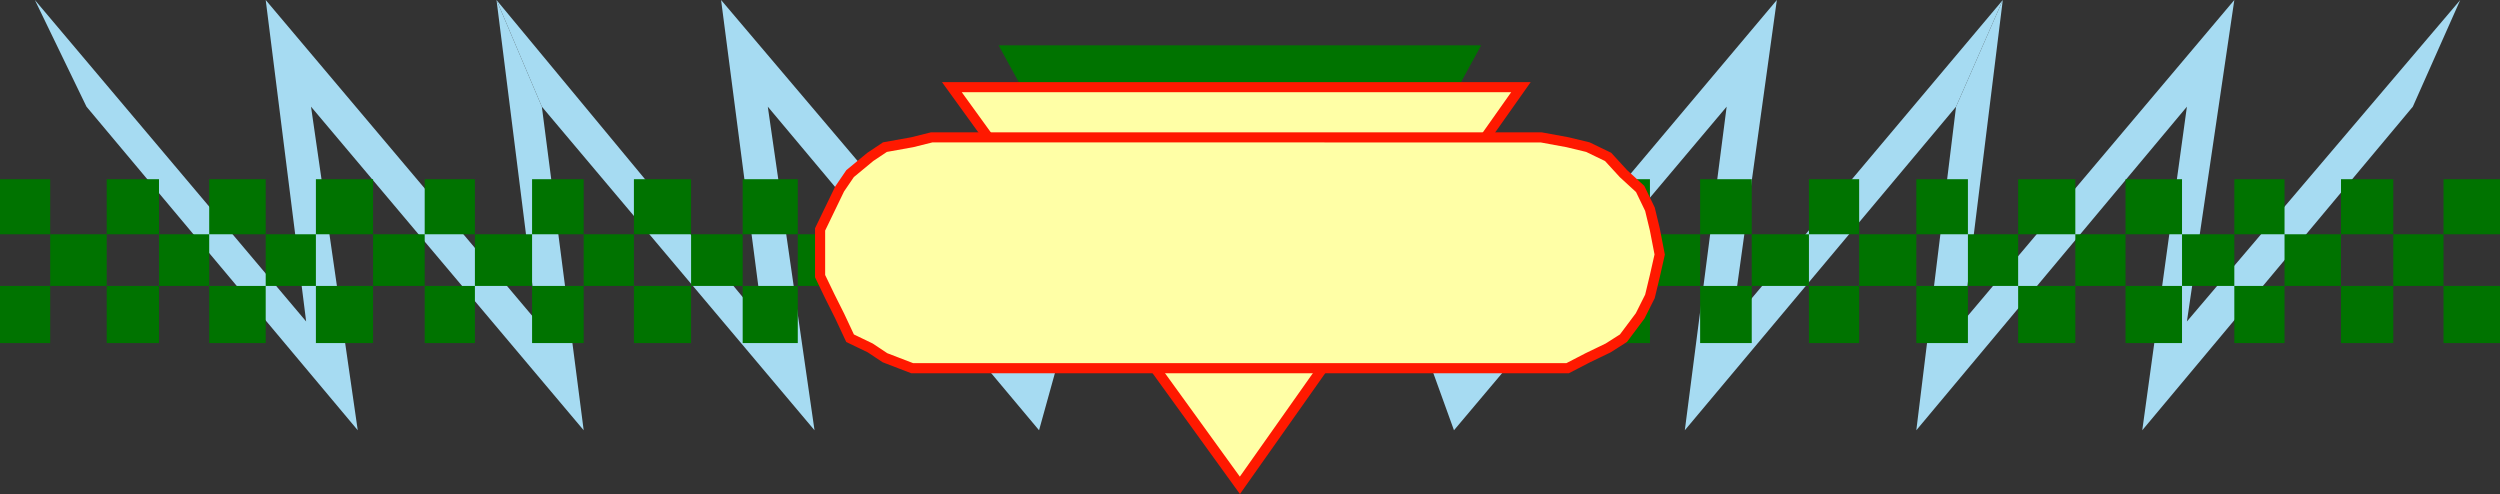 <svg xmlns="http://www.w3.org/2000/svg" width="358.5" height="70.846"><rect width="100%" height="100%" fill="#333333" stroke="none"/><path fill="#a6dbf2" d="M152.102 11.5 142.5 46.098 103.402 0l6 46.098L71.2 0l6.5 15.297 39.102 46.402-6.7-46.402L149 61.699l9.602-34.601-6.5-15.598"/><path fill="#a6dbf2" d="M71.2 0 77 46.098 38.102 0l5.8 46.098L5 0l7.402 15.297 38.899 46.402-6.7-46.402L83.7 61.699l-6-46.402L71.2 0m132.3 11.5L216 46.098 254.8 0l-6.398 46.098L287.2 0l-6.7 15.297-38.898 46.402 6-46.402L208.5 61.699 196 27.098l7.5-15.598"/><path fill="#a6dbf2" d="m287.2 0-5.7 46.098L320.402 0l-6.8 46.098L352.8 0 346 15.297l-38.8 46.402 6.402-46.402L274.8 61.699l5.699-46.402L287.2 0"/><path fill="#007300" d="M7.2 33.598v-7.899H0v7.899h7.2m15.6 0v-7.899h-7.5v7.899h7.5M15.3 41v-7.402H7.2V41h8.1M30 41v-7.402h-7.2V41H30m-7.2 8.2V41h-7.5v8.2h7.5m-15.6 0V41H0v8.2h7.2m30.902-15.602v-7.899H30v7.899h8.102m15.398 0v-7.899h-8.2v7.899h8.2M45.3 41v-7.402h-7.198V41H45.3m15.602 0v-7.402H53.5V41h7.402M53.5 49.2V41h-8.2v8.2h8.2m-15.398 0V41H30v8.2h8.102m30-15.602v-7.899h-7.2v7.899h7.2m15.598 0v-7.899h-7.4v7.899h7.4M76.3 41v-7.402h-8.198V41H76.3m14.602 0v-7.402H83.7V41h7.203M83.7 49.2V41h-7.4v8.2h7.4m-15.598 0V41h-7.2v8.2h7.2m31-15.602v-7.899h-8.2v7.899h8.2m15.3 0v-7.899H106.5v7.899h7.902M106.5 41v-7.402h-7.398V41h7.398m15.402 0v-7.402h-7.5V41h7.5m-7.5 8.2V41H106.5v8.2h7.902m-15.3 0V41h-8.2v8.2h8.2M129.3 33.598v-7.899h-7.398v7.899h7.399m15.399 0v-7.899h-7.5v7.899h7.5M137.2 41v-7.402h-7.9V41h7.9m15.6 0v-7.402h-8.1V41h8.1m-8.1 8.2V41h-7.5v8.2h7.5m-15.4 0V41h-7.398v8.2h7.399M160 33.598v-7.899h-7.2v7.899h7.2m15.402 0v-7.899H167.5v7.899h7.902M167.5 41v-7.402H160V41h7.5m15.3 0v-7.402h-7.398V41h7.399m-7.399 8.2V41H167.5v8.2h7.902M160 49.2V41h-7.2v8.2h7.2m30.3-15.602v-7.899h-7.5v7.899h7.5m15.302 0v-7.899h-7.2v7.899h7.2m-7.2 7.402v-7.402h-8.101V41h8.101m15.398 0v-7.402h-8.198V41h8.199m-8.199 8.2V41h-7.2v8.2h7.2m-15.302 0V41h-7.5v8.2h7.5M221 33.598v-7.899h-7.2v7.899h7.2m15.602 0v-7.899h-8.2v7.899h8.2m-8.2 7.402v-7.402H221V41h7.402m15.398 0v-7.402h-7.198V41h7.199m-7.199 8.2V41h-8.2v8.2h8.2M221 49.2V41h-7.2v8.2h7.2m30.2-15.602v-7.899h-7.4v7.899h7.4m15.402 0v-7.899h-7.2v7.899h7.2m-7.2 7.402v-7.402H251.2V41h8.203m15.397 0v-7.402h-8.198V41h8.199m-8.199 8.2V41h-7.2v8.2h7.2m-15.402 0V41h-7.4v8.2h7.4m31-15.602v-7.899h-7.4v7.899h7.4m15.402 0v-7.899h-8.2v7.899h8.2m-8.2 7.402v-7.402H282.2V41h7.203m15.397 0v-7.402h-7.198V41h7.199m-7.199 8.2V41h-8.2v8.2h8.2m-15.402 0V41h-7.4v8.2h7.4m30.702-15.602v-7.899h-8.101v7.899h8.101m14.7 0v-7.899h-7.2v7.899h7.2m-7.2 7.402v-7.402h-7.5V41h7.5m15.298 0v-7.402h-8.098V41h8.097m-8.097 8.2V41h-7.2v8.2h7.2m-14.7 0V41h-8.101v8.2h8.101M343.2 33.598v-7.899h-7.5v7.899h7.5m15.3 0v-7.899h-8.098v7.899h8.098M350.402 41v-7.402H343.2V41h7.203m8.097 8.2V41h-8.098v8.2h8.098m-15.3 0V41h-7.5v8.2h7.5"/><path fill="#007300" d="m212.402 6.5-34.601 63.098L143.199 6.5zm0 0"/><path fill="#ffffa6" stroke="#ff1900" stroke-miterlimit="10" stroke-width="1.451" d="M218.102 12.5 177.8 69.598 136.5 12.5Zm0 0"/><path fill="#ffffa6" d="m221 19.7 3.8.698 2.9.7 2.902 1.402 2.199 2.398 2.398 2.2L236.602 30l.699 2.898L238 36.5l-.7 3.098-.698 2.902-1.403 2.797-2.398 3.203-2.2 1.398-2.902 1.399-2.898 1.5h-94l-3.899-1.5-2.101-1.399-2.899-1.398-1.5-3.203L119 42.5l-1.398-2.902v-6.7L119 30l1.402-2.902 1.5-2.2 2.899-2.398 2.101-1.402 3.899-.7 2.8-.699H221"/><path fill="none" stroke="#ff1900" stroke-miterlimit="10" stroke-width="1.451" d="m221 19.7 3.8.698 2.9.7 2.902 1.402 2.199 2.398 2.398 2.2L236.602 30l.699 2.898L238 36.5l-.7 3.098-.698 2.902-1.403 2.797-2.398 3.203-2.2 1.398-2.902 1.399-2.898 1.5h-94l-3.899-1.5-2.101-1.399-2.899-1.398-1.5-3.203L119 42.5l-1.398-2.902v-6.7L119 30l1.402-2.902 1.5-2.2 2.899-2.398 2.101-1.402 3.899-.7 2.8-.699zm0 0"/></svg>
